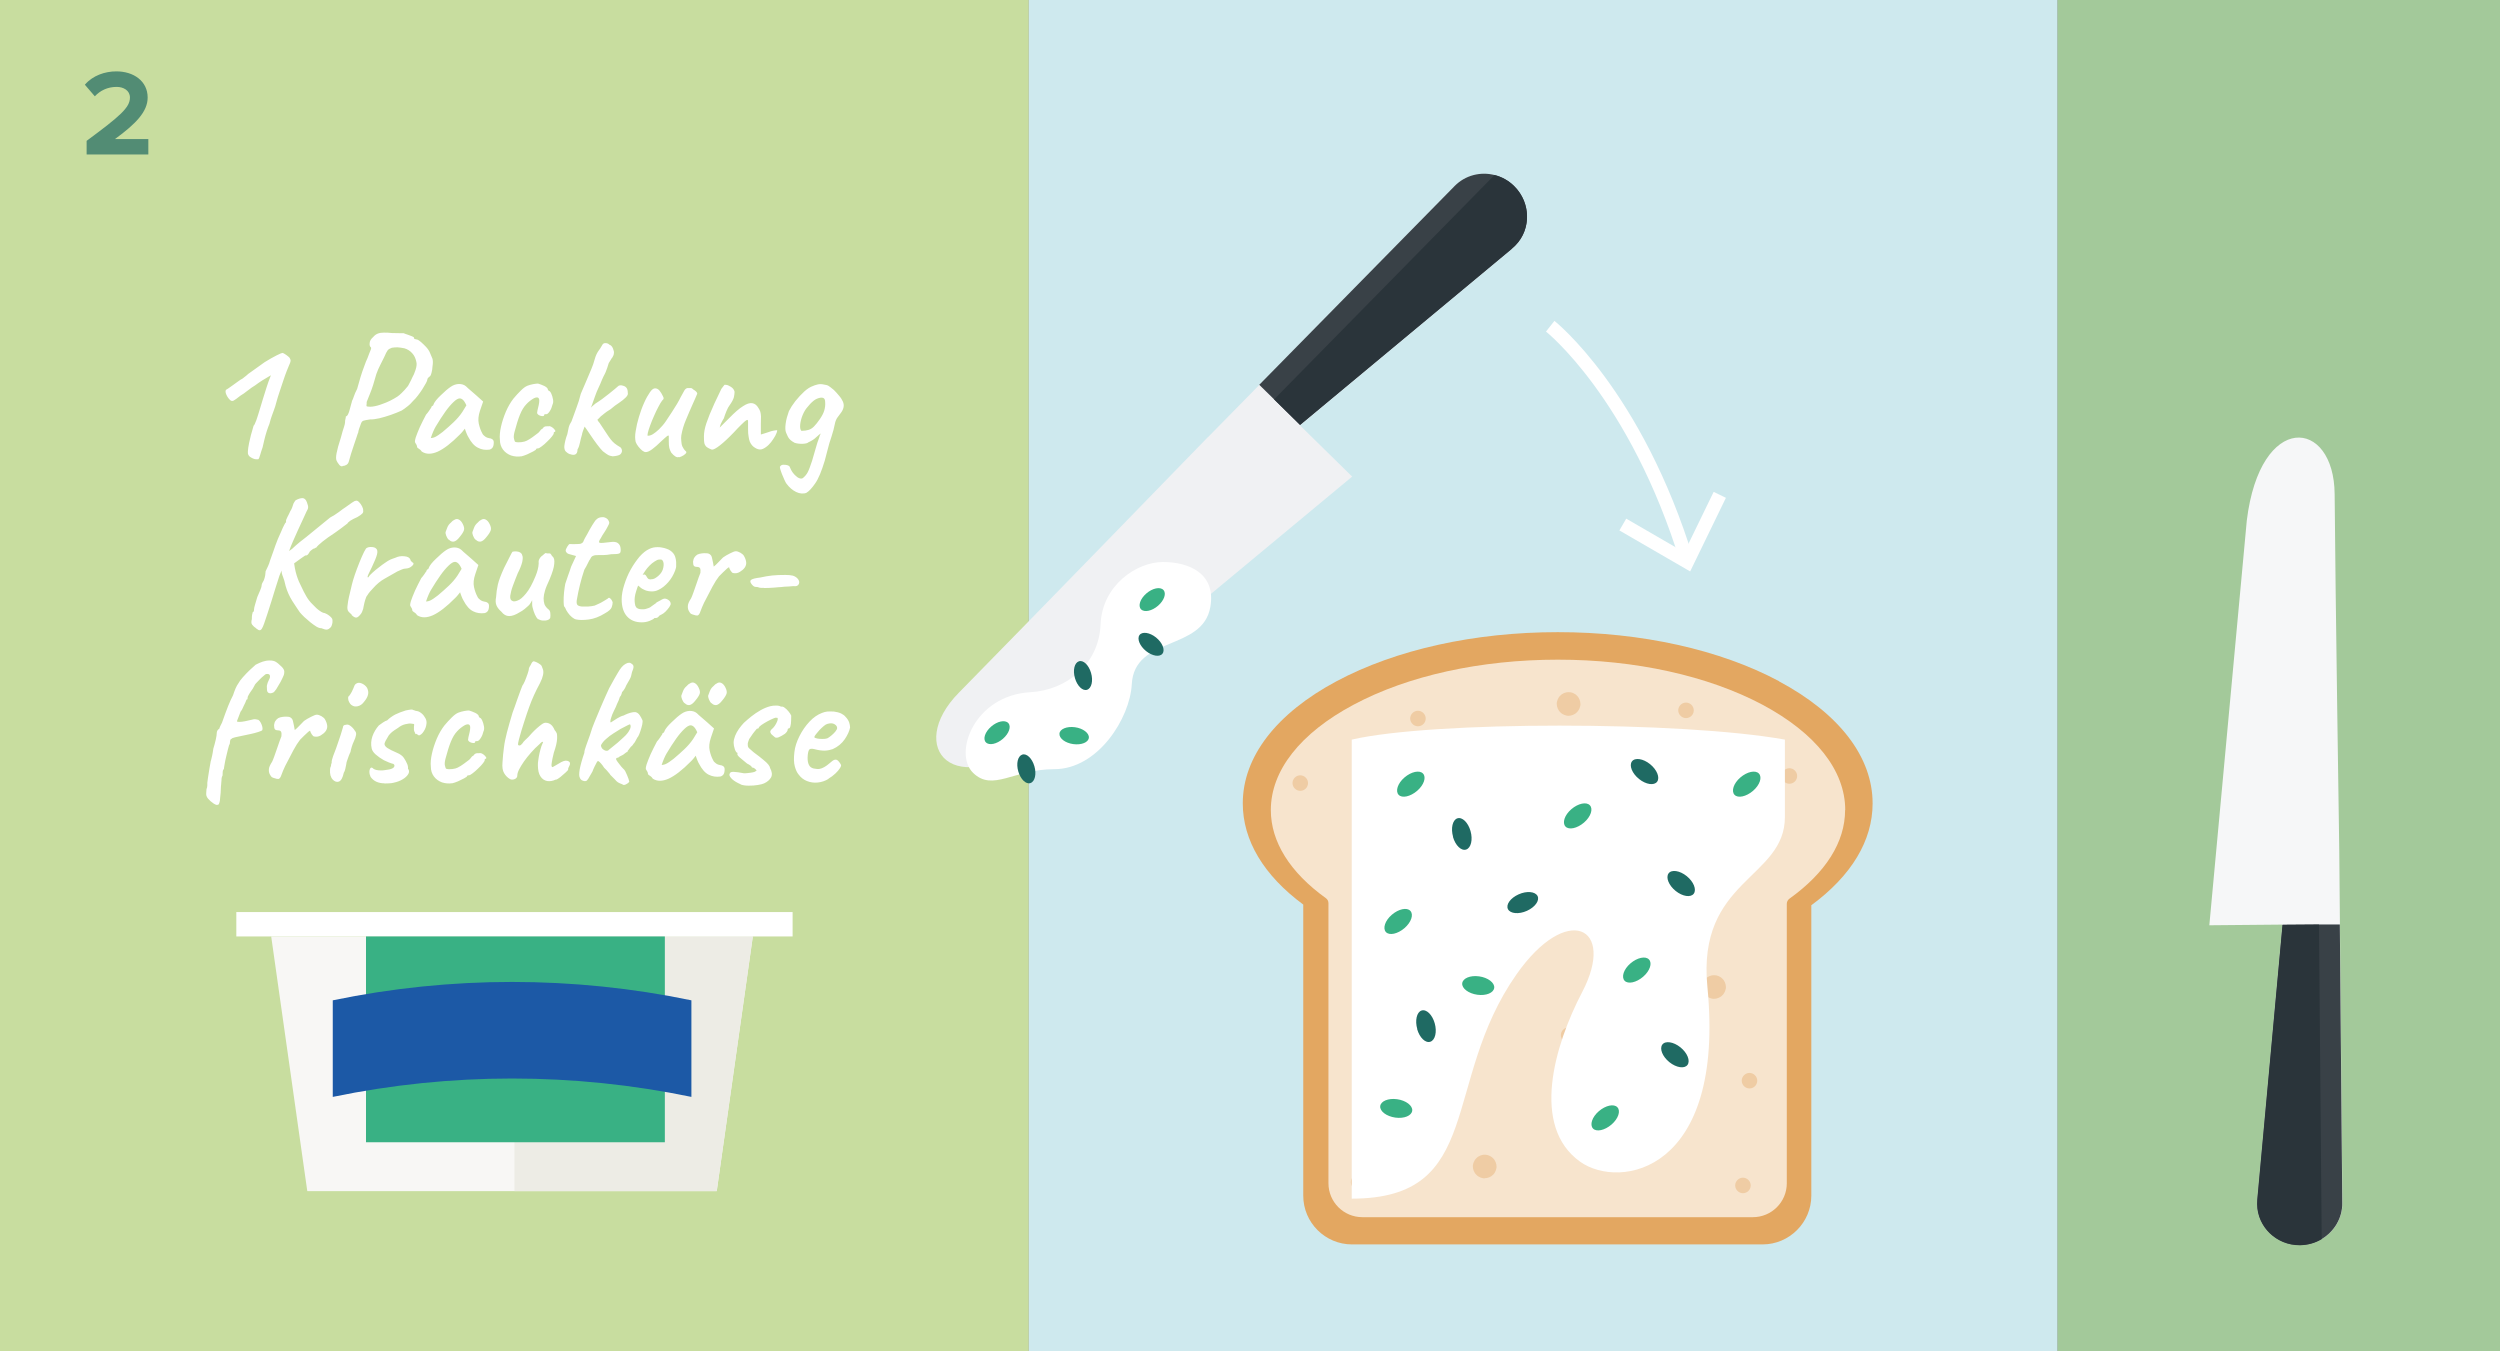 <?xml version="1.0" encoding="UTF-8"?> <svg xmlns="http://www.w3.org/2000/svg" id="Ebene_1" viewBox="0 0 183.54 99.21"><rect x="0" y="0" width="183.54" height="99.21" fill="#808080" stroke="none"/><defs><style> .cls-1 { fill: #39b184; } .cls-2 { fill: #f0f1f3; } .cls-3 { fill: #fff; } .cls-4 { fill: #f7e4cd; } .cls-5 { fill: #cee9ee; } .cls-6 { opacity: .7; } .cls-7 { fill: #394147; } .cls-8 { fill: #a3c99a; } .cls-9 { fill: #efcca4; } .cls-10 { fill: #2a343a; } .cls-11 { fill: #f6f7f8; } .cls-12 { fill: #f8f7f5; } .cls-13 { fill: #edece5; } .cls-14 { fill: none; stroke: #fff; } .cls-15 { fill: #1c59a6; } .cls-16 { fill: #1f6a63; } .cls-17 { fill: #e3a761; } .cls-18 { fill: #c8dd9f; } </style></defs><rect class="cls-18" y="0" width="75.53" height="99.21"></rect><rect class="cls-5" x="75.53" y="0" width="75.53" height="99.21"></rect><rect class="cls-8" x="151.06" y="0" width="32.48" height="99.21"></rect><g class="cls-6"><path class="cls-16" d="M6.36,11.34v-1c2.46-1.82,3.18-2.44,3.18-3.18,0-.52-.48-.78-.97-.78-.68,0-1.21.27-1.61.69l-.73-.85c.58-.68,1.48-.98,2.31-.98,1.28,0,2.3.72,2.3,1.92,0,1.03-.85,1.92-2.4,3.05h2.45v1.13h-4.52Z"></path></g><path class="cls-3" d="M18.98,33.71s-.08.02-.17.01c-.09,0-.17-.03-.26-.07-.09-.04-.17-.09-.23-.14-.04-.04-.07-.08-.09-.13-.03-.05-.04-.14-.03-.26,0-.13.04-.33.09-.61.04-.18.08-.37.13-.56.05-.19.12-.43.2-.7.04-.02.11-.15.2-.4.09-.25.18-.56.29-.92.04-.13.1-.34.19-.63.09-.3.18-.58.27-.86.08-.26.19-.56.32-.89-.23.14-.44.26-.62.37-.18.11-.36.24-.55.38-.15.09-.33.21-.53.37-.2.16-.38.29-.54.38-.24.19-.4.31-.48.35-.08.05-.16.05-.24,0-.12-.1-.22-.23-.3-.4-.08-.17-.09-.29-.04-.38.02,0,.08-.05.18-.11.1-.07.21-.15.34-.24.13-.09.25-.18.36-.26.11-.08.18-.13.23-.16.03,0,.08-.03.15-.09.07-.06.15-.12.23-.18.04-.05.2-.18.47-.36.27-.19.56-.4.88-.63.33-.21.63-.37.88-.5.25-.13.4-.18.43-.18.03,0,.08.03.17.08.09.05.17.12.26.19.09.07.13.14.14.19.05.06.03.21-.08.43-.04.08-.09.23-.18.44-.08.21-.17.45-.26.73-.09.27-.18.54-.27.81-.09.27-.16.49-.21.68-.07.28-.14.5-.2.65-.06.15-.11.3-.16.44-.05.14-.11.33-.17.57-.06.14-.13.33-.2.55-.07.22-.13.44-.18.65-.05.21-.09.38-.12.52-.07.2-.13.38-.18.56-.05.18-.09.28-.14.32ZM25.13,34.24c-.11,0-.2-.06-.27-.18-.05-.05-.1-.14-.15-.24-.05-.11-.05-.29,0-.55s.15-.65.32-1.16c.09-.34.16-.59.22-.75.05-.16.08-.27.08-.34,0-.1.01-.18.03-.25.02-.07.03-.13.03-.2.05,0,.11-.05.16-.15.05-.1.1-.23.14-.41.04-.15.07-.28.1-.37.03-.09.05-.16.05-.2.04-.07.09-.18.14-.34.05-.15.13-.34.24-.55.07-.27.15-.55.24-.84.09-.29.18-.57.28-.82.09-.26.17-.46.24-.6.1-.28.18-.47.23-.59.05-.11.05-.19,0-.22-.06-.04-.09-.15-.07-.3.01-.16.1-.3.26-.44.1-.12.21-.2.34-.25.13-.05.27-.07.45-.07s.36,0,.58.03c.16,0,.34.01.52.01h.34c.08.04.18.07.3.11.12.04.22.08.32.12.09.04.14.07.14.1,0,.05.02.09.06.1s.08.02.13.03c.06,0,.16.05.29.16.13.11.27.24.4.38.14.15.24.3.3.45.07.15.13.3.18.43.04.14.04.33,0,.58,0,.14-.03.27-.06.41-.03.14-.07.23-.1.27-.05.04-.1.08-.15.13-.05.05-.07.1-.07.15,0,.04-.03.12-.1.25-.07.13-.16.28-.26.44s-.22.32-.34.48c-.12.16-.24.29-.34.38-.12.14-.25.28-.41.4-.16.13-.3.23-.43.31-.23.11-.5.21-.8.32-.3.1-.58.19-.85.25-.27.06-.49.09-.66.08-.26.04-.43.07-.51.1-.08.03-.14.11-.18.24-.05.12-.09.24-.13.36-.04.13-.06.21-.06.26-.02.04-.06.14-.11.31-.06.17-.13.37-.2.59-.08.23-.15.45-.22.67s-.12.41-.16.56c-.04.13-.1.21-.2.26-.09.05-.18.07-.26.07ZM26.97,29.84s.16.04.38.01c.22-.03.46-.09.74-.2.18-.06.36-.14.55-.23.18-.09.36-.19.53-.3.09-.06.2-.15.32-.27.13-.12.28-.29.46-.51.03-.04.07-.13.14-.26.07-.13.13-.25.18-.37.08-.13.16-.31.24-.56.08-.25.1-.45.05-.61-.05-.23-.14-.44-.3-.61-.15-.17-.34-.29-.57-.36-.2-.04-.36-.06-.49-.07-.13,0-.27,0-.43.03-.14.05-.25.11-.31.19-.06.08-.15.25-.26.51-.06.13-.15.31-.27.54-.12.23-.22.46-.3.69-.16.59-.31,1.06-.45,1.4-.13.34-.22.56-.26.65,0,.1,0,.17-.01.21-.02.04,0,.08.03.13ZM30.97,33.16c-.04-.07-.1-.14-.2-.2-.1-.06-.15-.11-.15-.15s-.01-.09-.04-.15c-.03-.06-.06-.11-.09-.15-.05-.05-.03-.18.03-.39.07-.21.17-.46.3-.76.14-.3.29-.6.46-.92.07-.07.14-.17.22-.28.07-.12.13-.19.16-.23,0-.04.01-.07.04-.1.03-.03.06-.05.09-.05l.08-.18s.06-.11.15-.22c.09-.11.2-.23.34-.36.14-.13.27-.25.4-.37.14-.12.25-.2.34-.26.19-.13.38-.19.59-.2.2,0,.38.05.52.17.03.03.08.08.17.16.09.08.18.16.29.25.11.09.21.18.3.26l.5.45-.23.67c-.12.36-.15.68-.09.95.06.27.14.5.25.7.04.1.12.18.22.25.1.07.21.11.34.13.07,0,.14.04.2.08.06.05.09.12.09.22,0,.17-.03.3-.09.38-.06.08-.14.13-.23.15-.3.04-.58,0-.84-.14-.27-.13-.51-.4-.72-.81-.04-.05-.08-.16-.14-.3-.06-.15-.09-.25-.1-.29-.04.05-.09.11-.16.2-.07.09-.14.16-.19.21-.64.65-1.19,1.07-1.65,1.28-.46.2-.84.2-1.15,0ZM31.63,32.16s.14,0,.3-.07c.15-.07.34-.2.57-.38.31-.26.58-.5.81-.72.23-.22.45-.47.63-.74l.3-.49c-.09-.21-.18-.34-.26-.41-.08-.07-.16-.1-.23-.1-.12,0-.27.09-.45.26-.18.17-.39.41-.61.72-.22.31-.46.68-.71,1.1-.11.19-.23.46-.35.82h0ZM38.28,33.5c-.26.04-.51.02-.76-.06-.24-.09-.44-.23-.59-.43-.15-.2-.23-.44-.23-.73-.03-.27,0-.59.08-.95s.2-.73.36-1.11c.16-.37.35-.69.55-.95.18-.22.36-.41.54-.59.18-.18.34-.3.49-.36.13-.05.27-.09.43-.12.16-.03.28-.04.35-.04.14.04.3.1.47.18.17.09.26.18.26.29l.07.07c.05,0,.11.06.17.19.06.13.1.27.13.43s.01.29-.04.39c-.04.17-.1.33-.2.48-.1.15-.18.22-.26.22-.04,0-.07,0-.1,0-.03,0-.05.03-.05.07s-.04.07-.12.07-.16-.02-.24-.06c-.08-.04-.14-.1-.16-.17,0-.04.01-.11.03-.2.02-.09.05-.21.09-.38.05-.25.06-.42,0-.5-.05-.08-.16-.09-.34-.01-.23.13-.42.28-.59.47-.17.18-.32.43-.45.75-.13.32-.26.74-.4,1.27-.05.21-.07.38-.03.51.03.13.06.2.09.21.13.04.27.04.45.02.17-.02.31-.06.4-.11.14-.07.28-.16.42-.26.14-.1.27-.2.4-.3.04-.03.09-.08.14-.15.04-.07.1-.13.18-.16.07-.11.16-.17.25-.18.09,0,.2-.01.3-.01.07.02.14.06.22.12.07.06.13.12.16.18.04.05.03.09-.03.12-.04,0-.06.02-.07.07.02.05-.02.13-.11.24-.09.12-.21.25-.36.39-.14.14-.28.27-.41.36-.13.1-.22.15-.28.15-.09,0-.14.03-.14.08,0,.02-.07.06-.2.14-.13.07-.28.14-.45.22-.17.07-.31.12-.44.15ZM41.85,33.35c-.13-.05-.23-.12-.31-.2-.08-.08-.12-.22-.11-.4.02-.14.04-.28.08-.43.04-.15.08-.29.14-.44.03-.16.06-.32.1-.49.04-.16.11-.31.21-.46.12-.33.24-.66.36-.99.13-.33.23-.67.32-1.03.14-.32.26-.61.37-.86.11-.25.25-.58.41-.97.09-.21.17-.44.24-.7.07-.26.17-.48.32-.68.06-.08.11-.15.14-.21.03-.06.07-.11.1-.17.05-.1.14-.14.26-.13s.2.05.25.11c.12.04.21.13.27.28.06.15.09.27.07.34,0,.1-.04.21-.11.32-.04.04-.07.09-.11.16-.04.07-.09.16-.16.26-.04.12-.07.23-.11.35-.04.12-.08.23-.12.32-.05.1-.09.2-.15.3-.05.1-.09.18-.11.24-.08.21-.17.41-.26.6-.09.19-.18.4-.25.61-.07.21-.15.43-.23.65-.08.23-.18.45-.31.65-.06.09-.1.21-.11.36-.01.15-.04.3-.07.45-.06.16-.12.31-.17.45-.05.14-.07.22-.07.26-.06.2-.11.39-.15.59-.04.19-.09.36-.18.51,0,.19-.06.31-.16.36-.1.05-.23.04-.39-.02ZM44.98,33.5c-.14-.02-.25-.05-.32-.09-.07-.04-.21-.13-.4-.28-.11-.11-.25-.27-.42-.5-.17-.22-.34-.47-.51-.72-.17-.26-.32-.47-.45-.65l.68-.88c.12.14.21.28.28.41.07.13.13.21.18.26.21.31.37.55.49.74.12.19.23.34.32.46.09.12.19.22.3.31.11.09.25.18.42.28.03.02.05.06.08.11.03.06.04.12.03.2-.03.11-.08.19-.17.24-.09.05-.25.09-.49.11ZM42.93,31.04c-.05-.15-.06-.32,0-.5.05-.18.13-.3.25-.36.04-.06.07-.11.11-.13.04-.02.07-.05.07-.09.02-.04.07-.09.14-.15.08-.06.15-.12.21-.18.14-.09.31-.2.49-.33.18-.13.35-.26.52-.4.17-.14.31-.25.43-.35.12-.1.19-.16.22-.19.03-.04.08-.06.15-.07.07-.01.15,0,.23.03.11.03.19.08.25.16.06.08.09.2.09.36.03.1-.02.21-.15.34-.13.13-.29.26-.5.4-.07.05-.17.11-.29.2-.12.09-.23.18-.32.26-.06.04-.16.1-.28.18-.12.09-.23.17-.32.25-.07.05-.16.12-.26.24-.1.11-.21.2-.33.25-.29.27-.47.41-.53.41s-.12-.11-.17-.34ZM49.83,33.55c-.06.04-.15.02-.25-.04-.1-.06-.2-.16-.3-.28-.06-.11-.11-.22-.14-.34-.03-.12-.04-.29-.04-.51,0-.18,0-.3,0-.36,0-.06-.05-.06-.13,0-.08.06-.23.2-.45.4-.23.23-.44.41-.64.56-.2.15-.37.22-.49.21-.06,0-.14-.04-.24-.11-.09-.08-.19-.17-.28-.29-.09-.12-.16-.23-.2-.34-.05-.21-.06-.48,0-.81.05-.33.13-.68.24-1.04.11-.36.23-.7.38-1.03.14-.32.29-.58.43-.78.14-.2.27-.29.38-.28.13,0,.24.07.33.18.09.11.17.25.24.4.04.06.05.12.05.16,0,.05-.04.1-.11.16-.08.11-.18.27-.28.47-.11.21-.22.43-.32.67-.11.24-.2.47-.28.69-.08.22-.14.4-.17.54-.03.14-.03.21,0,.21.13,0,.25-.04.38-.12.13-.08.28-.2.44-.35.19-.19.36-.38.5-.59.14-.2.29-.43.45-.68.12-.18.24-.38.37-.59.13-.22.21-.37.25-.46.13-.23.22-.4.28-.51.06-.11.14-.18.23-.2h.27c.05,0,.12.05.19.12.07.04.14.08.19.14.05.05.08.1.08.15-.04.09-.09.22-.17.4-.08.18-.13.3-.17.38-.17.39-.34.77-.49,1.14-.16.37-.27.75-.34,1.14-.02.13-.02.27,0,.44.01.17.04.29.07.36.03.05.06.11.1.18.04.07.09.12.14.17.08.05.08.12,0,.2-.08.08-.17.14-.28.19s-.18.07-.2.07ZM52.27,33.01s-.11-.03-.22-.09c-.11-.06-.19-.11-.22-.15-.06-.07-.1-.15-.12-.23-.02-.08-.03-.25-.03-.5,0-.29.06-.61.18-.97.12-.36.31-.84.59-1.45l.51-1.07c.04-.06.09-.12.12-.16.04-.04.07-.09.11-.14h.08s.05,0,.07.01c.07,0,.18.06.32.14.14.09.23.2.27.36,0,.12-.02.25-.05.4-.04.15-.14.35-.32.6-.07.09-.15.23-.23.43-.08.19-.14.37-.19.53,0,0-.03.05-.07.11-.04.07-.07.14-.11.21-.04.07-.06.13-.07.16l-.05.19.69-.69c.4-.41.74-.71,1.02-.88.27-.18.5-.25.68-.22.18.03.33.14.45.35.06.09.11.18.14.28s.04.21.05.34c0,.14,0,.31-.01.53v.8c.15-.04.27-.08.36-.11.09-.03.18-.06.27-.09.07-.03.15-.05.24-.07.09-.02.2-.04.33-.05,0,.12-.06.25-.14.41-.09.16-.19.31-.31.47-.12.15-.25.28-.4.38-.14.1-.28.16-.4.16-.12,0-.25-.04-.4-.14-.15-.09-.27-.23-.36-.43-.04-.11-.07-.23-.09-.38-.03-.14-.04-.32-.04-.54v-.57c0-.08-.02-.12-.05-.11-.03,0-.06.02-.09.03-.06.04-.18.14-.36.32-.18.18-.36.36-.54.56-.41.43-.76.75-1.03.96-.27.21-.46.31-.56.31ZM59.24,36.17c-.25.1-.52.08-.79-.05-.27-.13-.51-.34-.71-.61-.04-.05-.09-.15-.15-.28-.06-.13-.12-.27-.18-.42-.06-.15-.1-.28-.13-.38-.03-.11-.03-.17,0-.19.04-.07.11-.11.21-.12.1,0,.21,0,.31.03.1.03.16.07.18.13.03.06.06.14.1.22.04.08.09.15.14.22.05.06.09.11.13.15.13.13.24.21.34.24.1.04.19.03.25-.01.15-.12.27-.26.36-.43.09-.17.19-.45.32-.84.1-.33.19-.64.27-.93.08-.29.16-.54.24-.74.03-.11.06-.2.1-.28.04-.08.08-.13.11-.17h.08c-.2.13-.37.26-.51.4-.14.14-.33.26-.56.36-.05.06-.19.1-.4.11-.21.01-.42-.01-.61-.07-.13-.07-.23-.14-.3-.2-.07-.06-.13-.14-.18-.22-.05-.09-.09-.2-.15-.33-.06-.14-.07-.36-.03-.66.04-.31.13-.61.24-.92.11-.22.27-.47.47-.73.21-.26.43-.5.66-.71.23-.21.45-.34.63-.4.07-.04.18-.07.33-.11.15-.04.3-.04.47,0,.15.02.27.05.35.1.08.05.21.15.39.3.12.12.25.26.38.42.14.16.23.31.28.43.06.14.08.27.05.42-.03.14-.09.27-.18.39-.08.12-.17.23-.26.35-.09.12-.16.28-.2.49-.05.27-.13.57-.24.91-.12.34-.21.65-.28.94l-.22.84c-.23.76-.46,1.33-.71,1.68-.25.36-.46.58-.64.68ZM58.88,31.63c.18,0,.34-.03.48-.07.14-.04.27-.12.4-.25.13-.13.27-.31.43-.54.15-.22.26-.42.32-.62.06-.2.09-.41.07-.63,0-.14-.04-.24-.1-.28-.06-.04-.15-.06-.26-.04-.17.03-.34.1-.5.23-.16.13-.33.31-.51.54-.14.18-.25.4-.34.65-.09.27-.13.5-.13.69,0,.19.05.3.14.34Z"></path><path class="cls-3" d="M18.79,46.11c-.12-.07-.21-.16-.28-.25-.07-.09-.07-.23-.02-.41,0-.12,0-.22.02-.32.02-.1.04-.17.05-.2.04,0,.07-.03.08-.08,0-.05.01-.09.01-.12,0-.07.03-.19.08-.36.05-.17.11-.35.16-.54.07-.16.14-.33.21-.49.07-.17.1-.27.1-.3,0-.07.02-.15.05-.22.04-.08.08-.15.12-.22.04-.11.08-.23.1-.36.02-.13.03-.23.03-.3.05-.12.11-.24.18-.38.06-.13.11-.27.15-.42.05-.15.13-.38.24-.67.1-.3.21-.6.33-.9.08-.17.16-.35.24-.54s.15-.35.22-.48c.06-.13.11-.2.14-.2v-.15s.04-.13.11-.26c.07-.13.14-.27.2-.41.09-.13.17-.32.24-.57.06-.11.11-.18.15-.23.2-.11.37-.16.51-.16.14,0,.25.11.32.3.07.18.1.31.09.39,0,.08-.05.18-.11.28-.07.16-.17.37-.28.61-.12.25-.24.51-.37.8-.13.28-.25.55-.36.81s-.2.47-.26.65c-.07.18-.1.29-.1.34l-.57,1.38c-.03.05-.07.18-.13.37-.06.19-.14.43-.23.72-.09.28-.18.59-.28.91-.1.32-.2.64-.3.94-.1.3-.18.53-.24.71-.06.18-.12.3-.17.38-.05.08-.11.11-.17.11-.04,0-.08-.02-.12-.05-.05-.03-.09-.07-.15-.1ZM20.46,41.02l.99-.73s.11-.11.26-.24c.14-.13.4-.34.78-.63l1.74-1.42c.22-.12.44-.25.65-.41.21-.16.37-.28.5-.36.15-.11.3-.21.45-.32.15-.1.24-.15.28-.14.07-.04.15,0,.24.08.09.09.17.2.23.32.06.12.09.22.08.29.02.09,0,.17-.05.23-.05.06-.17.15-.37.27-.21.09-.38.18-.51.26-.13.09-.2.16-.22.21-.36.28-.67.51-.93.69-.36.23-.66.45-.9.64-.24.19-.39.34-.47.45-.04,0-.07.01-.1.04-.03.03-.07.04-.1.03-.14.1-.23.17-.27.22-.02.05-.06.11-.11.18-.06.08-.13.11-.22.1-.05.04-.16.11-.32.22-.16.11-.33.24-.51.37-.18.14-.33.26-.45.36-.13.11-.19.17-.2.19l-.46-.92ZM23.57,46.12c-.08,0-.19-.03-.33-.11-.14-.09-.29-.19-.45-.32-.16-.13-.31-.26-.45-.39-.14-.14-.25-.25-.33-.35-.14-.21-.33-.48-.55-.83-.22-.35-.38-.71-.49-1.1-.06-.29-.13-.52-.2-.69-.07-.17-.1-.32-.1-.45v-.88s.89.03.89.03c.04.49.12.89.22,1.21.1.32.22.6.35.84.11.24.23.48.36.7.13.23.28.41.44.57.21.23.39.39.55.5.16.11.28.16.36.16.13.05.23.11.32.18.09.07.15.13.19.18.04.05.06.11.06.16,0,.03,0,.08,0,.16-.01.08-.03.16-.06.24s-.06.13-.11.16c-.05.06-.13.11-.22.13-.09.02-.24-.02-.46-.11ZM25.81,45.11c-.08-.06-.16-.14-.23-.22-.07-.09-.09-.22-.07-.4.03-.25.06-.47.11-.67.04-.19.1-.42.16-.67.02-.11.07-.29.14-.55.08-.26.17-.54.29-.85.12-.31.23-.6.35-.87.12-.27.22-.48.31-.61.09-.08.22-.12.38-.11.17,0,.29.04.36.11.1.08.12.22.07.43-.05.2-.18.52-.38.94-.07.15-.14.29-.2.41-.06.12-.1.21-.11.27-.01.06,0,.08.06.06.05-.1.15-.21.3-.34.14-.13.3-.26.46-.38.16-.13.31-.24.46-.34.14-.1.24-.16.3-.19.07-.04.16-.08.25-.11.09-.03.16-.06.2-.07.21-.1.43-.14.67-.11.24.02.38.1.44.24,0,.07.06.14.16.22.04,0,.06.03.07.08,0,.06-.06.14-.17.22-.11.09-.24.13-.38.14-.12,0-.22.03-.31.07-.09.04-.2.08-.32.14-.34.2-.66.38-.95.54-.29.16-.58.4-.86.72-.06.07-.13.15-.2.22-.07.08-.14.17-.21.29-.05.05-.09.14-.14.3-.05.15-.08.3-.11.44-.03.14-.05.22-.05.25-.05.17-.11.3-.18.38-.11.14-.21.23-.3.25-.09.02-.21-.04-.36-.18ZM30.62,45.16c-.04-.07-.1-.14-.2-.2-.1-.06-.15-.11-.15-.15s-.01-.09-.04-.15c-.03-.06-.06-.11-.09-.15-.05-.05-.03-.18.03-.39.07-.21.17-.46.3-.76.14-.3.29-.6.46-.92.07-.07.14-.17.22-.28.07-.12.13-.19.16-.23,0-.04.01-.07.04-.1.03-.03.06-.05.09-.05l.08-.18s.06-.11.15-.22c.09-.11.2-.23.34-.36.14-.13.27-.25.4-.37.14-.12.25-.2.34-.26.19-.13.38-.19.59-.2.2,0,.38.05.52.17.03.03.08.08.17.16.09.08.18.16.29.25.11.09.21.18.3.26l.5.45-.23.68c-.12.36-.15.67-.09.94.06.27.14.5.25.7.04.1.12.18.22.25.1.07.21.11.34.13.07,0,.14.04.2.08.06.05.09.12.09.22,0,.17-.03.3-.09.38-.06.08-.14.13-.23.15-.3.04-.58,0-.84-.13-.27-.13-.51-.4-.72-.81-.04-.05-.08-.16-.14-.3-.06-.15-.09-.25-.1-.29-.04.05-.09.11-.16.2-.07.09-.14.16-.19.21-.64.65-1.19,1.07-1.65,1.28-.46.2-.84.2-1.15,0ZM31.28,44.16s.14,0,.3-.07c.15-.07.34-.2.57-.38.31-.26.58-.5.81-.72.23-.22.45-.47.63-.74l.3-.49c-.09-.21-.18-.34-.26-.41-.08-.07-.16-.1-.23-.1-.12,0-.27.09-.45.26-.18.17-.39.41-.61.72-.22.31-.46.68-.71,1.1-.11.19-.23.46-.35.82h0ZM32.95,39.63c-.08-.07-.14-.17-.19-.3-.05-.13-.06-.22-.05-.26.02-.05.06-.16.12-.32.06-.16.15-.28.26-.37.04-.03.07-.06.11-.11.04-.04.08-.07.12-.08.12-.09.24-.11.36-.05.12.06.22.17.3.34.09.18.12.33.08.45-.04.12-.14.29-.31.49-.16.21-.31.32-.43.34-.13.02-.25-.02-.36-.14ZM34.92,39.63c-.08-.07-.14-.17-.19-.3-.05-.13-.06-.22-.05-.26.02-.05.06-.16.12-.32.06-.16.15-.28.26-.37.04-.03.07-.06.11-.11.04-.04.08-.07.12-.08.12-.09.24-.11.36-.05.12.06.22.17.3.34.09.18.12.33.08.45-.04.12-.14.29-.31.49-.16.21-.31.32-.43.34-.13.02-.25-.02-.36-.14ZM39.51,45.48c-.09-.09-.17-.21-.24-.37-.07-.16-.13-.34-.18-.55-.02-.07-.02-.16-.02-.26,0-.1,0-.18,0-.24-.03.06-.07.14-.13.23-.06.09-.11.16-.17.2-.04.04-.12.11-.24.21-.13.1-.25.19-.38.25-.3.19-.55.28-.77.28-.22,0-.41-.11-.58-.33-.14-.12-.26-.26-.34-.43-.08-.17-.09-.38-.04-.63.02-.31.06-.62.13-.92.07-.3.22-.7.45-1.21.19-.37.33-.65.43-.85.1-.2.16-.31.19-.35.14-.04.28-.04.45,0,.16.05.25.14.27.26.05.09.05.25,0,.49-.06.24-.17.52-.33.83-.13.31-.24.61-.35.9-.11.29-.17.54-.2.75-.02.21.03.33.16.38.08.05.21.04.38-.03.18-.06.38-.23.61-.51.23-.27.47-.7.71-1.29.07-.18.13-.34.16-.48.04-.14.06-.29.07-.47-.02-.11,0-.22.06-.32.06-.11.14-.19.25-.26.04-.04.09-.09.15-.13.06-.04.1-.04.12,0h.22s.07,0,.11.08c.04.07.08.13.12.16.1.08.14.26.11.53-.02.27-.14.65-.34,1.13-.17.37-.29.65-.34.84-.06.19-.09.37-.1.55,0,.16.02.3.06.43.04.12.13.24.26.36.1.06.16.16.17.28.01.13.02.24,0,.35-.02.08-.08.14-.19.18s-.23.05-.36.04c-.13-.01-.24-.05-.33-.11ZM42.31,45.48c-.1-.02-.2-.07-.32-.17-.11-.09-.21-.2-.3-.33-.09-.13-.15-.23-.18-.32,0-.02-.02-.05-.07-.11-.04-.03-.06-.15-.06-.36,0-.21,0-.45.03-.71.03-.26.06-.47.09-.62.04-.14.11-.34.2-.59.09-.25.17-.47.23-.67l.36-.78-.54-.15c-.06-.02-.11-.05-.16-.11-.04-.05-.06-.1-.06-.13,0-.07.04-.17.12-.3.08-.13.14-.19.18-.19.04,0,.13.01.25.01s.24,0,.36-.01c.12,0,.19-.02.22-.03.04-.02.07-.04.11-.07.04-.03.06-.08.08-.14.04-.1.09-.18.12-.24.04-.06.09-.15.15-.26.06-.12.11-.22.16-.3s.11-.19.2-.34c.04-.06.09-.14.15-.23.05-.09.12-.17.2-.23.08-.07.2-.12.35-.13.15-.02.3.03.43.15.07.09.11.17.12.24,0,.07-.03.16-.11.29-.07.15-.16.29-.25.43-.09.13-.18.27-.26.43-.14.2-.17.31-.08.34.09.03.34,0,.76-.05.26-.04.45-.02.57.07.12.09.18.21.2.36.03.22,0,.35-.07.39-.07.05-.28.07-.62.07-.22.04-.4.06-.55.06-.15,0-.27,0-.34,0-.12,0-.19.01-.23.01s-.09,0-.16.03c-.07.02-.12.05-.16.09-.03.04-.07.1-.1.17-.04.04-.09.13-.16.28-.07.15-.16.32-.27.5-.13.38-.23.74-.32,1.1-.09.36-.16.7-.22,1.05-.04.19-.03.32.01.4.04.08.16.13.35.15.1,0,.25,0,.45,0,.2-.01.36-.04.49-.07.1-.04.2-.09.31-.14.11-.05.21-.1.3-.16.08-.04.2-.12.36-.22.04-.07.11-.07.18,0,.08.07.13.16.17.27,0,.11-.02.23-.07.37-.05.14-.21.29-.5.45-.4.25-.8.4-1.18.45-.38.05-.69.05-.92,0ZM47.11,45.69c-.46,0-.82-.15-1.08-.44-.26-.29-.39-.71-.39-1.26,0-.32.07-.68.19-1.06.12-.38.27-.75.47-1.11.2-.36.42-.67.65-.95.24-.27.48-.46.72-.57.09-.04.19-.08.29-.1.1-.02.2-.03.3-.03.11,0,.22,0,.34.03.12.02.24.05.34.09.19.06.35.17.48.32.13.15.2.37.22.65,0,.12,0,.22,0,.32,0,.09-.04.2-.08.32-.12.31-.28.59-.5.84s-.46.45-.73.57c-.07.04-.15.06-.22.08-.08.02-.16.03-.24.03-.19,0-.36-.03-.51-.09-.15-.06-.29-.14-.4-.25l-.11-.09-.05.12c-.07.2-.12.37-.16.52-.03.15-.05.27-.05.36,0,.11,0,.22.02.32.01.11.04.2.09.27.04.05.09.08.16.11.07.03.15.04.24.04.06,0,.12,0,.18,0,.05,0,.1-.02.15-.03.16-.04.29-.09.39-.18.1-.08.2-.15.31-.22l.05-.03v-.03c.13-.07.23-.12.3-.16.06-.03.1-.06.12-.07.04-.02.08-.04.12-.05.11-.03.22,0,.34.08.12.08.18.18.18.3,0,.05-.04.12-.11.24-.08.11-.17.22-.27.32-.1.1-.2.17-.3.22-.02,0-.05.02-.08.04-.04.02-.07.04-.09.05h.01c-.08.11-.16.16-.24.16h-.11c-.04.06-.15.13-.35.21-.2.08-.39.11-.58.11ZM47.79,42.53c.11,0,.2-.02.29-.07.09-.05.16-.11.24-.17.21-.18.34-.39.38-.63.05-.24.02-.42-.07-.53-.03-.03-.06-.04-.09-.05-.03,0-.08,0-.14,0-.1,0-.21.05-.34.14-.13.08-.25.18-.38.31-.13.13-.23.26-.32.39l-.18.28s.07-.02.1-.02c.03,0,.05,0,.06,0,.05.03.09.07.12.13.03.06.06.11.11.16.04.05.12.07.22.07ZM51.24,45.19s-.08,0-.16-.01c-.08-.02-.16-.04-.24-.07-.08-.03-.12-.05-.14-.07-.04-.04-.08-.1-.13-.19-.05-.09-.08-.21-.07-.36,0-.15.09-.34.24-.57.04-.09.1-.22.16-.4.06-.18.13-.37.2-.57.07-.2.13-.38.19-.55.06-.16.1-.27.13-.34.02-.15.01-.26-.02-.33-.03-.07-.11-.11-.24-.11-.09,0-.16-.02-.21-.07-.05-.05-.07-.16-.07-.32.02-.13.05-.23.1-.3.05-.08.12-.15.21-.21.09-.04.2-.08.32-.09.12-.02.24-.02.36-.01.12,0,.21.04.26.09.06.04.11.11.14.24.03.12.06.25.08.37.02.13.04.22.05.28.09-.07.2-.17.32-.3.13-.13.25-.25.36-.37.14-.1.31-.2.51-.3.2-.1.34-.16.43-.16.1,0,.21.04.34.11.13.08.21.15.25.22.09.15.15.31.17.46.02.15-.02.29-.11.42-.09.12-.21.22-.36.31-.15.09-.31.12-.49.08-.05,0-.11-.07-.18-.17-.06-.1-.1-.18-.11-.24,0-.03-.05,0-.14.07-.09.08-.19.17-.3.28-.11.11-.21.21-.3.3-.15.19-.32.45-.49.77-.17.32-.37.72-.61,1.17-.11.23-.19.43-.26.62-.06.19-.14.3-.22.32ZM56.09,43.16c-.05,0-.12,0-.2,0-.08,0-.17-.02-.27-.06-.14,0-.24-.02-.3-.07-.07-.05-.12-.11-.16-.17-.1-.14-.1-.24,0-.3.1-.07.32-.12.65-.16.31-.07.6-.12.88-.15.28-.03.61-.04.97-.04.23,0,.41.02.54.05.13.04.24.1.34.2.13.14.17.27.11.41-.06.14-.19.19-.4.16-.06,0-.19.02-.38.03-.19,0-.37.02-.53.04-.1,0-.27.02-.51.04-.24.02-.49.03-.75.03Z"></path><path class="cls-3" d="M15.98,59.08c-.05.04-.16,0-.3-.09-.15-.1-.29-.22-.41-.36-.06-.07-.1-.15-.12-.23-.02-.08-.01-.23.01-.46.04-.1.06-.19.06-.28,0-.09,0-.15,0-.19,0-.05.02-.18.05-.38.03-.2.07-.41.1-.63.04-.22.07-.39.09-.51,0,0,0-.04.02-.09.01-.05.02-.09.03-.11.02-.08.04-.18.07-.3.03-.12.05-.28.08-.48.07-.22.13-.45.18-.67.05-.22.07-.37.07-.45,0-.16.06-.28.19-.35,0-.04.04-.11.08-.21.04-.09.09-.17.12-.24.18-.51.33-.92.45-1.22.12-.3.24-.56.36-.79.05-.16.11-.32.18-.49.07-.16.14-.29.21-.38.06-.12.17-.27.33-.45.16-.18.33-.36.51-.53.18-.17.32-.3.43-.39.2-.1.37-.18.53-.23.15-.05.32-.08.51-.08.17,0,.31.03.42.09.11.06.27.19.47.39.11.12.16.22.17.31,0,.09,0,.18-.03.27-.05.14-.14.3-.24.51-.11.2-.22.38-.32.54-.11.16-.19.24-.24.25-.11.05-.21.06-.3.03-.09-.04-.14-.12-.14-.26,0-.06,0-.15-.01-.26.02-.09.04-.18.07-.26.03-.08.07-.15.1-.22.06-.11.08-.21.05-.3-.03-.09-.13-.12-.29-.09-.03.02-.09.06-.18.14-.09.07-.18.16-.28.26-.1.1-.19.19-.26.27-.08.08-.11.14-.11.16-.09.18-.18.33-.28.45-.06.09-.12.18-.16.26-.05.08-.07.14-.07.18s0,.07-.01.1c0,.03-.03.05-.07.05-.06.17-.13.32-.2.45-.04.09-.08.18-.12.26-.05.09-.09.15-.12.18h0c-.08.22-.14.38-.19.5-.05.12-.07.18-.07.2,0,.04.06.05.18.05s.25-.02.41-.05c.16-.03.31-.07.45-.1.13-.04.22-.05.27-.05s.14.02.26.05c.07.05.13.12.18.22.05.1.09.2.11.3.02.1.02.17,0,.22,0,.04-.11.09-.3.15-.19.06-.38.11-.57.15-.16.04-.35.08-.57.12-.22.05-.4.09-.56.12-.16.04-.24.07-.25.11-.04,0-.07.02-.09.07-.02.05-.03.08-.03.11,0,.13-.02.22-.07.28-.02.05-.05.16-.09.33-.04.17-.08.35-.13.54-.05.19-.08.37-.11.54-.03.17-.05.28-.05.33-.05.06-.09.14-.09.24,0,.09-.01.18-.01.25-.04.07-.06.14-.07.2,0,.06-.01.11-.01.14v.05s0,.05-.01.08c0,.09-.02.21-.03.36-.01.15-.02.29-.02.44l-.04.39c0,.12-.02.22-.04.3-.02.09-.05.15-.11.2ZM20.48,57.19s-.08,0-.16-.01c-.08-.02-.16-.04-.24-.07-.08-.03-.12-.05-.14-.07-.04-.04-.08-.1-.13-.19-.05-.09-.08-.21-.07-.36,0-.15.09-.34.24-.57.04-.09.1-.22.16-.4.06-.18.13-.37.2-.57.07-.2.13-.38.19-.55.06-.16.1-.27.13-.34.02-.15.01-.26-.02-.33-.03-.07-.11-.11-.24-.11-.09,0-.16-.02-.21-.07-.05-.05-.07-.16-.07-.32.02-.13.05-.23.1-.3.05-.08.12-.15.21-.21.09-.04.2-.08.32-.09.12-.02.24-.02.36-.01.12,0,.21.04.26.09.06.04.11.11.14.24.03.12.06.25.08.37.02.13.04.22.05.28.09-.07.2-.17.32-.3.13-.13.25-.25.36-.37.14-.1.31-.2.51-.3.2-.1.34-.16.43-.16.1,0,.21.04.34.11.13.08.21.15.25.22.09.15.15.31.17.46.02.15-.02.29-.11.42-.09.12-.21.22-.36.31-.15.09-.31.12-.49.08-.05,0-.11-.07-.18-.17-.06-.1-.1-.18-.11-.24,0-.03-.05,0-.14.07-.09.08-.19.17-.3.28-.11.11-.21.21-.3.3-.15.19-.32.45-.49.77-.17.32-.37.72-.61,1.17-.11.23-.19.43-.26.62-.06.19-.14.3-.22.32ZM24.42,57.22c-.07-.07-.12-.17-.16-.3-.03-.13-.04-.26-.03-.39,0-.13.03-.23.07-.3,0-.07.01-.13.03-.17.02-.04.03-.08.02-.11,0-.04,0-.1.03-.19.03-.09.05-.18.08-.26.06-.14.13-.33.21-.55.08-.22.15-.44.23-.67.08-.22.14-.42.19-.59.05-.17.08-.27.09-.3,0-.11.07-.17.22-.18.11-.04.22,0,.34.09s.23.21.32.36c.07.07.1.17.08.3-.02.13-.08.3-.18.51-.04.07-.08.19-.13.34-.05.16-.08.29-.1.4-.04.07-.08.17-.13.3-.05.13-.09.25-.13.37-.02.05-.04.12-.05.23-.02.11-.04.22-.07.34-.03.12-.06.21-.11.28-.08.37-.2.59-.36.65-.16.06-.31,0-.47-.16ZM25.82,51.78c-.08-.06-.14-.14-.19-.24-.05-.09-.07-.18-.07-.26,0-.08,0-.13.02-.14.08-.07.16-.19.24-.34.08-.16.14-.3.19-.43,0-.03.03-.06.06-.11.03-.04.07-.07.1-.08.11-.07.24-.07.4,0,.16.07.29.18.38.32.08.17.11.34.07.49-.03.16-.13.34-.29.53-.13.18-.29.29-.47.33-.18.04-.33.01-.45-.09ZM28.25,57.51c-.48,0-.82-.16-1.04-.47-.06-.13-.09-.25-.09-.38,0-.13.04-.22.09-.28.06-.05.13-.03.22.07.12.07.29.11.51.11.11,0,.21,0,.31-.02.1-.01.21-.03.32-.05.19-.04.31-.1.36-.18.05-.09.04-.16-.04-.22h.01c-.24-.06-.48-.16-.72-.28-.23-.13-.43-.27-.6-.42-.17-.15-.26-.3-.29-.43-.07-.3-.05-.6.05-.9.11-.31.27-.57.47-.8.07-.05.18-.13.31-.22.14-.09.23-.14.3-.15h0c.17-.17.37-.31.59-.43.22-.11.48-.21.77-.3l.2-.04c.11-.02.2-.03.28-.03,0,0,.01,0,.06.03.05.02.09.03.13.04.05.03.11.04.16.04.12.02.23.08.35.18.12.1.21.23.28.36.07.14.09.27.07.4-.02.19-.08.37-.2.55-.11.18-.24.28-.37.31.02,0,0-.03-.05-.05-.05-.03-.1-.05-.14-.08l-.05.03s-.02-.09-.04-.12c-.04-.06-.06-.13-.07-.2,0-.07,0-.15,0-.23.02-.1.02-.16.01-.18,0-.02-.06-.03-.16-.04-.13-.03-.29-.01-.49.04-.2.05-.37.14-.53.27-.19.12-.34.22-.44.3-.1.09-.18.17-.24.25-.05.08-.11.18-.18.31-.04.06-.07.12-.09.18-.03.05-.04.1-.04.14,0,.1.07.2.22.3.15.1.38.21.68.34.24.1.42.23.52.38.1.15.19.31.25.46.02.04.03.09.05.18.01.08.01.13,0,.15.02.02.03.03.03.04h0c.07.11.07.25-.02.38-.09.14-.22.26-.41.37-.18.11-.4.19-.64.24h.01c-.13.03-.25.05-.38.05-.13,0-.24.01-.35.01ZM33.21,57.5c-.26.04-.51.02-.76-.06-.24-.09-.44-.23-.59-.43-.15-.2-.23-.44-.23-.73-.03-.27,0-.59.08-.95s.2-.73.36-1.11c.16-.37.35-.69.55-.95.18-.22.36-.41.54-.59s.34-.3.49-.36c.13-.05.27-.09.43-.12.16-.03.28-.04.35-.04.14.04.3.1.47.18.17.09.26.18.26.29l.07.07c.05,0,.11.06.17.19.06.13.1.27.13.43.03.16.01.29-.04.39-.04.17-.1.33-.2.48-.1.15-.18.22-.26.22-.04,0-.07,0-.1,0-.03,0-.05.03-.05.07s-.04.07-.12.07-.16-.02-.24-.06c-.08-.04-.14-.1-.16-.17,0-.04.01-.11.03-.2.02-.09.05-.21.09-.38.05-.25.06-.42,0-.5-.05-.08-.16-.09-.34-.01-.23.13-.42.28-.59.47-.17.18-.32.43-.45.75-.13.32-.26.74-.4,1.27-.05.21-.07.38-.03.51.03.13.06.2.09.21.13.04.27.04.45.02.17-.02.31-.06.4-.11.14-.07.28-.16.42-.26.14-.1.27-.2.4-.3.04-.03.09-.08.14-.15.04-.07.1-.13.18-.16.07-.11.16-.17.25-.18.09,0,.2-.01.3-.01.07.02.14.06.22.12.07.06.13.12.16.18.04.05.03.09-.03.12-.04,0-.06.02-.07.07.02.05-.02.13-.11.24-.09.12-.21.25-.36.39s-.28.27-.41.36c-.13.1-.22.15-.28.15-.09,0-.14.03-.14.08,0,.02-.07.06-.2.14-.13.07-.28.14-.45.22-.17.07-.31.12-.44.15ZM40.81,57.23c-.23.11-.44.14-.64.11-.2-.04-.37-.15-.49-.34-.13-.19-.19-.47-.19-.82,0-.1,0-.23.03-.38.02-.16.05-.33.09-.51.04-.18.09-.35.14-.51.03-.08.06-.16.09-.22.04-.07.04-.1,0-.1s-.08.02-.13.07c-.05.05-.09.08-.11.11-.22.19-.42.39-.61.61-.19.22-.37.43-.52.65-.15.22-.27.41-.36.59-.09.18-.13.32-.13.43,0,.14-.07.23-.2.28-.13.05-.25.05-.35-.01-.17-.1-.31-.24-.42-.43-.11-.18-.15-.44-.12-.78.03-.42.06-.8.11-1.13.04-.33.12-.7.22-1.09.1-.39.24-.87.41-1.44.12-.31.22-.61.32-.9.1-.28.19-.52.26-.72.08-.2.12-.32.14-.36.04-.04.1-.16.18-.33.07-.18.14-.35.2-.53.06-.18.09-.29.09-.32,0-.07.02-.14.05-.19.03-.05.06-.1.09-.15.04-.1.09-.17.12-.21.04-.04.07-.06.09-.06.04,0,.11.02.2.06.09.04.18.09.26.15.09.06.14.12.16.2.06.13.1.25.1.38,0,.13-.03.29-.1.48-.07.19-.2.45-.38.78-.14.28-.27.57-.39.86-.12.3-.23.61-.34.93-.05.14-.1.32-.18.55-.07.23-.14.46-.22.7-.07.24-.13.45-.18.64-.05.19-.07.31-.07.36,0,.06.04.09.11.09.07,0,.14-.06.22-.16.04-.07.1-.15.19-.23.09-.08.17-.16.24-.23.07-.08.16-.18.27-.3.11-.12.23-.23.36-.35.13-.12.25-.21.36-.29.11-.08.2-.11.28-.11.15,0,.28.05.39.14.11.09.2.23.27.4.03.03.05.06.08.1s.04.07.05.09c.04.04.06.18.05.44s-.09.6-.24,1.03c-.08.33-.14.59-.16.78-.03.18,0,.28.07.28.19-.11.34-.19.45-.26.26-.17.46-.24.61-.21.14.03.22.1.22.2,0,.06-.02.14-.07.22-.05.09-.07.15-.07.18v.07s-.06.08-.18.19c-.12.11-.25.22-.38.33-.14.11-.25.18-.33.2ZM45.72,57.59s-.11-.04-.21-.08c-.1-.04-.19-.1-.25-.16-.02-.03-.06-.07-.12-.13-.06-.06-.13-.12-.19-.19-.06-.07-.11-.11-.14-.14-.02-.04-.05-.09-.11-.15-.05-.06-.11-.13-.17-.2-.06-.07-.12-.13-.18-.18-.07-.12-.15-.22-.22-.3-.08-.09-.14-.15-.2-.18-.03-.03-.07,0-.12.09-.05.09-.11.2-.17.33-.06.13-.11.24-.14.33-.03.05-.06.1-.09.16-.04.06-.07.12-.11.19-.04.07-.07.13-.11.19-.04.06-.08.11-.11.14-.08.05-.18.05-.3,0-.12-.04-.19-.13-.22-.24-.05-.08-.05-.28,0-.59.06-.31.17-.72.34-1.21,0-.13.05-.31.14-.55.08-.24.18-.5.28-.78.1-.34.21-.66.34-.96.13-.3.26-.62.4-.96.09-.21.16-.38.22-.51.06-.14.12-.28.19-.43s.15-.33.25-.55c.16-.3.29-.53.38-.69.09-.16.16-.29.22-.38.06-.09.11-.19.17-.28.1-.15.2-.27.3-.35.1-.08.2-.13.29-.16.09-.02.16-.02.2,0,.06.04.12.07.16.11.04.04.07.09.07.18s-.04.21-.11.38c-.03.13-.05.23-.07.3-.02.08-.06.16-.11.25-.05.09-.13.23-.24.42-.03.08-.06.15-.09.2-.03.05-.06.1-.09.14-.03.05-.07.1-.13.16,0,.04-.03.09-.05.17-.03.08-.06.14-.11.18-.02.07-.05.16-.09.26-.05.1-.09.19-.12.26-.05.14-.13.32-.23.51-.1.2-.16.36-.19.47-.02.05-.03.11-.05.16-.01.05-.02.1-.02.14s0,.06.03.08c.14-.09.29-.19.47-.3.18-.11.33-.18.47-.21.1-.05.2-.1.31-.14s.21-.07.31-.09c.1-.02.18-.03.26-.02.12.03.22.1.3.22.08.12.15.24.2.36.03.06.02.18-.01.34-.04.16-.08.32-.14.49-.05.16-.11.29-.16.38-.04.04-.07.09-.11.17-.04.08-.08.15-.12.22s-.07.11-.1.13c-.02.04-.05.08-.08.12-.04.05-.08.08-.12.11-.03.04-.06.08-.1.13-.04.05-.07.09-.09.12-.02,0-.03.03-.05.07-.01.04-.02.06-.02.07-.03,0-.05,0-.06.01-.01,0-.05.04-.11.08-.08.07-.15.12-.2.14-.05.02-.11.06-.2.1-.05.05-.11.09-.16.09-.05,0-.08.03-.1.07,0,.03,0,.07.05.14s.09.14.16.22c.06.08.12.16.18.23.06.07.11.12.14.15.04.03.09.08.14.17.04.09.09.18.13.28.04.1.08.19.11.28.03.09.04.15.05.18.02.03,0,.07-.05.11-.05.05-.12.09-.2.13-.08.04-.15.04-.22.03ZM44.66,55.08s.13-.11.26-.21c.13-.1.27-.22.43-.35.15-.13.29-.26.42-.38.13-.12.22-.21.27-.28.06-.06.13-.17.2-.31.07-.14.08-.26.03-.35,0-.04-.08-.02-.22.06-.14.08-.3.16-.5.26-.15.09-.32.2-.51.32s-.37.25-.53.4c-.17.14-.29.29-.38.45-.02.06,0,.14.05.22.05.08.13.14.22.18.09.04.18.04.27,0ZM47.92,57.16c-.04-.07-.1-.14-.2-.2-.1-.06-.15-.11-.15-.15s-.01-.09-.04-.15c-.03-.06-.06-.11-.09-.15-.05-.05-.03-.18.03-.39.07-.21.17-.46.3-.76.14-.3.29-.6.46-.92.07-.07.14-.17.22-.28.07-.12.13-.19.16-.23,0-.04.01-.07.04-.1.03-.03.06-.05.09-.05l.08-.18s.06-.11.15-.22c.09-.11.2-.23.34-.36.14-.13.27-.25.4-.37.14-.12.25-.2.34-.26.19-.13.38-.19.59-.2.2,0,.38.05.52.17.03.03.08.08.17.16.09.08.18.16.29.25.11.09.21.18.3.26l.5.45-.23.68c-.12.36-.15.67-.09.94.06.27.14.5.25.7.04.1.12.18.22.25.1.07.21.11.34.13.07,0,.14.04.2.08.06.05.09.12.09.22,0,.17-.03.3-.09.38-.06.08-.14.13-.23.15-.3.04-.58,0-.84-.13-.27-.13-.51-.4-.72-.81-.04-.05-.08-.16-.14-.3-.06-.15-.09-.25-.1-.29-.04.05-.09.11-.16.2-.07.09-.14.16-.19.21-.64.65-1.19,1.07-1.65,1.28-.46.2-.84.2-1.15,0ZM48.58,56.16s.14,0,.3-.07c.15-.07.34-.2.57-.38.31-.26.58-.5.81-.72.23-.22.45-.47.63-.74l.3-.49c-.09-.21-.18-.34-.26-.41-.08-.07-.16-.1-.23-.1-.12,0-.27.09-.45.26-.18.17-.39.41-.61.72-.22.31-.46.68-.71,1.1-.11.19-.23.46-.35.82h0ZM50.26,51.63c-.08-.07-.14-.17-.19-.3-.05-.13-.06-.22-.05-.26.02-.05.06-.16.12-.32.06-.16.15-.28.26-.37.04-.03.07-.06.11-.11.04-.04.08-.07.12-.08.12-.09.24-.11.36-.05.12.06.22.17.3.34.09.18.12.33.08.45-.04.12-.14.29-.31.49-.16.21-.31.32-.43.34-.13.02-.25-.02-.36-.14ZM52.23,51.63c-.08-.07-.14-.17-.19-.3-.05-.13-.06-.22-.05-.26.02-.05.06-.16.12-.32.06-.16.15-.28.26-.37.04-.03.07-.06.11-.11.04-.04.08-.07.12-.08.12-.09.24-.11.36-.05.12.06.22.17.3.34.09.18.12.33.08.45-.04.12-.14.29-.31.49-.16.21-.31.32-.43.34-.13.02-.25-.02-.36-.14ZM54.38,57.58c-.26-.11-.46-.23-.61-.36-.14-.13-.22-.25-.22-.34,0-.06.03-.11.07-.16.04-.04.14-.06.28-.05.15,0,.38.04.71.1.1,0,.21,0,.33-.02.12-.01.23-.03.34-.05.1-.02.17-.05.21-.09.04,0,.06-.03.04-.06-.02-.03-.05-.07-.09-.1-.04-.04-.08-.06-.12-.08-.05-.02-.09-.03-.12-.03,0-.04-.05-.09-.11-.14-.07-.05-.15-.1-.24-.14-.2-.16-.37-.31-.53-.44-.15-.13-.21-.22-.18-.28v-.07c-.06,0-.13-.09-.19-.26-.06-.18-.09-.34-.09-.48,0-.16.04-.33.11-.51.07-.18.17-.35.28-.51.12-.17.24-.31.36-.44.16-.15.35-.31.56-.48.21-.17.43-.31.67-.45.23-.13.47-.23.7-.29.14-.04.29-.05.45-.05s.27.03.35.08c.08-.02.17,0,.27.08.1.07.19.16.28.27.09.11.16.21.2.31,0,.11,0,.24-.01.38,0,.15-.02.28-.05.39-.02.11-.07.17-.13.17-.05,0-.07.04-.07.08,0,.09-.07.19-.2.31-.17.12-.33.2-.47.26-.14.05-.25.04-.31-.04-.05-.04-.09-.07-.12-.1-.04-.03-.07-.07-.11-.1-.05-.07-.07-.13-.07-.18,0-.04.03-.09.08-.15.1-.08.18-.17.25-.27.07-.1.12-.2.16-.29.04-.09.06-.16.06-.21,0-.05-.01-.09-.03-.09-.02,0-.07-.01-.14-.01-.07.02-.19.07-.34.14-.16.08-.32.16-.48.26-.16.1-.28.18-.36.26-.04.06-.06.1-.07.12-.01.02-.04.03-.07.03,0-.04-.02-.03-.07.03-.05.05-.11.13-.18.22-.07.09-.14.18-.2.28-.07.1-.12.18-.16.23-.02.06-.04.13-.07.2-.03.07-.04.14-.03.22,0,.1.02.18.09.25.07.07.18.16.33.29.31.23.56.42.72.56.17.14.29.25.36.34.07.09.12.17.13.25.15.28.18.51.08.7-.1.18-.27.33-.51.44-.09.04-.24.09-.46.12-.22.04-.44.05-.68.05-.24,0-.43-.03-.59-.09ZM60.83,57.18c-.24.15-.51.24-.79.27s-.55-.01-.8-.11c-.25-.1-.45-.26-.61-.48-.12-.14-.21-.34-.28-.6s-.08-.6-.03-1.03c.04-.39.17-.78.37-1.18.2-.4.45-.76.74-1.07.29-.31.6-.52.92-.64.13-.05.26-.09.38-.1.12-.01.28-.01.49,0,.21.03.38.07.53.14.14.07.25.15.32.24.14.14.22.28.27.41.04.13.07.26.07.38-.05.26-.18.55-.39.86-.22.32-.51.56-.89.73-.17.06-.36.1-.58.11-.22,0-.47-.03-.76-.11-.2-.05-.33-.04-.39.05-.06.09-.1.28-.11.58,0,.22.03.39.1.53.07.14.18.22.34.26.2.04.34.05.44.03.09-.01.21-.06.34-.13.1-.06.18-.11.24-.16.06-.04.11-.08.16-.13.05-.04.11-.09.17-.14.05-.04.1-.08.14-.09.04-.02.08-.03.13-.03.08,0,.16.05.23.14.07.08.12.15.15.22.04.05.02.13-.06.26-.08.13-.19.26-.34.4-.15.14-.32.27-.51.38ZM60.71,54.22c.08-.04.18-.1.3-.2.12-.09.22-.2.31-.3.09-.11.14-.2.14-.27,0-.11-.06-.2-.19-.28-.13-.08-.3-.09-.51-.03-.08.02-.18.07-.28.16-.11.09-.21.19-.32.3-.1.11-.19.22-.26.31-.07.09-.11.16-.12.21.04.05.11.08.22.1.11.02.24.03.38.03s.25-.01.34-.04Z"></path><path class="cls-14" d="M113.81,23.95s6.29,4.97,10.06,17.29"></path><polyline class="cls-14" points="119.14 38.51 123.87 41.25 126.26 36.33"></polyline><path class="cls-2" d="M88.69,32.09l18.11-18.43c1.18-1.2,3.14-1.19,4.36.02,1.32,1.3,1.26,3.43-.15,4.58l-15.57,12.97c1.12,1.1,3.83,3.76,3.83,3.76l-22.95,19.06c-6.38,4.99-9.85.79-5.93-3.19,4.92-5,18.29-18.77,18.29-18.77"></path><path class="cls-7" d="M111.02,18.25l-15.57,12.95-1.91-1.88-1.09-1.07,14.35-14.6c.78-.79,1.9-1.06,2.92-.8.52.13,1.02.4,1.44.81,1.32,1.3,1.26,3.43-.15,4.58"></path><path class="cls-10" d="M95.45,31.2l-1.91-1.88,16.18-16.47c.53.13,1.03.4,1.44.81,1.24,1.22,1.26,3.18.09,4.36-.08.08-.15.15-.24.22l-15.57,12.95Z"></path><path class="cls-3" d="M71.44,56.74c-1.47-1.43.08-5.69,4.2-5.92,2.68-.15,5.04-2.06,5.16-4.97.11-2.9,2.67-4.59,4.58-4.59s3.9.84,3.48,3.29c-.56,3.28-5.58,2.1-5.77,5.69-.13,2.48-2.48,6.23-5.69,6.23-2.99,0-4.51,1.68-5.96.27"></path><path class="cls-1" d="M78.92,53.39c.59.08,1.05.43,1.02.77-.03.34-.54.55-1.14.47-.6-.08-1.05-.43-1.02-.77.03-.34.54-.55,1.14-.47"></path><path class="cls-1" d="M84.16,43.57c.45-.39,1.01-.51,1.25-.26.24.25.06.77-.39,1.16-.45.39-1.01.51-1.25.26-.24-.25-.06-.77.39-1.16"></path><path class="cls-1" d="M72.77,53.34c.45-.39,1.01-.51,1.25-.26.24.25.06.77-.39,1.16-.45.39-1.01.51-1.25.26-.24-.25-.06-.77.39-1.16"></path><path class="cls-16" d="M78.92,49.79c-.17-.58-.04-1.13.29-1.24.32-.11.72.27.89.85.17.58.04,1.13-.29,1.24-.32.11-.72-.27-.89-.85"></path><path class="cls-16" d="M74.76,56.64c-.17-.58-.04-1.13.29-1.24.32-.11.72.27.89.85.17.58.04,1.13-.29,1.24-.32.11-.72-.27-.89-.85"></path><path class="cls-16" d="M84.14,47.8c-.47-.38-.68-.91-.48-1.18.2-.27.75-.19,1.21.18.47.38.68.91.48,1.18-.2.28-.75.19-1.21-.18"></path><path class="cls-11" d="M171.74,62.49l.23,25.84c.01,1.68-1.37,3.06-3.1,3.07-1.86.02-3.32-1.54-3.14-3.34l1.84-20.18c-1.57.01-5.37.05-5.37.05l2.75-29.71c.98-8.04,6.41-7.53,6.45-1.94.05,7.01.34,26.21.34,26.21"></path><path class="cls-7" d="M165.73,88.06l1.85-20.17,2.67-.02h1.53s.18,20.46.18,20.46c.01,1.11-.6,2.09-1.5,2.63-.47.28-1.01.44-1.59.45-1.86.02-3.32-1.54-3.14-3.34"></path><path class="cls-10" d="M167.58,67.9l2.67-.02.2,23.09c-.46.28-1.01.44-1.59.45-1.74.02-3.14-1.36-3.15-3.02,0-.11,0-.22.01-.32l1.85-20.17Z"></path><path class="cls-17" d="M130.61,50.01c-4.35-2.32-10.11-3.6-16.24-3.6s-11.89,1.28-16.24,3.6c-4.44,2.37-6.89,5.56-6.89,8.97,0,2.71,1.53,5.28,4.44,7.43v21.37c0,1.98,1.61,3.58,3.58,3.58h30.14c1.97,0,3.58-1.61,3.58-3.58v-21.32c2.95-2.17,4.5-4.75,4.5-7.48,0-3.41-2.45-6.6-6.89-8.97"></path><path class="cls-4" d="M135.46,59.47c0,2.35-1.42,4.6-4.09,6.51-.12.09-.19.23-.19.37v20.52c0,1.38-1.12,2.49-2.49,2.49h-28.67c-1.38,0-2.49-1.12-2.49-2.49v-20.56c0-.15-.07-.29-.19-.37-2.64-1.9-4.04-4.14-4.04-6.47,0-2.89,2.15-5.64,6.07-7.73,4-2.14,9.34-3.31,15.01-3.31s11.01,1.18,15.02,3.31c3.91,2.09,6.07,4.83,6.07,7.73"></path><path class="cls-9" d="M103.82,58.81c-.06,0-.11,0-.17-.02-.05-.01-.11-.03-.16-.05-.05-.02-.1-.05-.15-.08-.05-.03-.09-.07-.13-.11s-.08-.08-.11-.13c-.03-.05-.06-.1-.08-.15-.02-.05-.04-.11-.05-.16-.01-.06-.02-.11-.02-.17s0-.11.02-.17c.01-.06.03-.11.05-.16.02-.05.05-.1.08-.15.03-.05.07-.09.11-.13.04-.04.08-.08.13-.11.05-.03.1-.06.15-.08.05-.02.11-.04.16-.05.28-.06.58.04.78.24.04.04.08.08.11.13.03.05.06.1.08.15.02.05.04.11.05.16.01.06.02.11.02.17s0,.11-.02.17c-.01.05-.03.11-.05.16-.02.05-.05.1-.08.15-.03.05-.07.09-.11.13-.16.16-.38.25-.61.25"></path><path class="cls-9" d="M121.33,83.81c-.23,0-.45-.09-.61-.25s-.25-.38-.25-.61.09-.45.25-.61.38-.25.61-.25.45.09.61.25c.04.04.08.08.11.13.03.05.06.1.08.15.02.05.04.11.05.16.01.06.02.11.02.17s0,.11-.02.17c-.01.05-.03.11-.05.16-.02.05-.05.1-.08.15-.03.05-.07.09-.11.13-.16.16-.38.25-.61.25"></path><path class="cls-9" d="M102.09,78.09c-.06,0-.11,0-.17-.02-.06-.01-.11-.03-.16-.05-.05-.02-.1-.05-.15-.08-.05-.03-.09-.07-.13-.11-.04-.04-.08-.08-.11-.13-.03-.05-.06-.1-.08-.15-.02-.05-.04-.11-.05-.16-.01-.06-.02-.11-.02-.17s0-.11.02-.17c.01-.05.03-.11.05-.16.02-.05.05-.1.08-.15s.07-.09.11-.13c.04-.04.08-.08.13-.11s.1-.06.15-.08c.05-.02.11-.04.16-.05.11-.02.23-.02.34,0,.05.01.11.03.16.05.05.02.1.05.15.08s.09.07.13.11c.04.04.08.08.11.13s.06.1.08.15c.02.05.04.11.05.16.01.06.02.11.02.17s0,.11-.02.17c-.01.05-.03.11-.05.16-.02.05-.05.1-.08.15-.03.05-.07.09-.11.13-.04.04-.08.08-.13.11-.05.03-.1.06-.15.08-.05.02-.11.04-.16.05-.06.01-.11.02-.17.02"></path><path class="cls-9" d="M112.46,69.08c-.06,0-.11,0-.17-.02-.06-.01-.11-.03-.16-.05-.05-.02-.1-.05-.15-.08-.05-.03-.09-.07-.13-.11-.04-.04-.08-.08-.11-.13-.03-.05-.06-.1-.08-.15-.02-.05-.04-.11-.05-.16-.01-.06-.02-.11-.02-.17s0-.11.02-.17c.01-.06.03-.11.05-.16.02-.05.05-.1.08-.15.03-.05.07-.09.11-.13.04-.04.08-.08.13-.11.05-.03.1-.06.15-.08.05-.02.11-.04.16-.05.11-.02.23-.02.34,0,.05.01.11.03.16.05.05.02.1.05.15.08.05.03.09.07.13.11.04.04.08.08.11.13s.06.1.08.15c.02.05.04.11.05.16.01.06.02.11.02.17s0,.11-.02.17c-.01.05-.03.11-.05.16-.02.05-.05.1-.08.15s-.07.09-.11.13c-.04.04-.08.08-.13.11-.05.03-.1.06-.15.08-.05.02-.11.04-.16.05-.06.01-.11.02-.17.02"></path><path class="cls-9" d="M125.84,73.33c-.06,0-.11,0-.17-.02-.06-.01-.11-.03-.16-.05-.05-.02-.1-.05-.15-.08-.05-.03-.09-.07-.13-.11-.04-.04-.08-.08-.11-.13-.03-.05-.06-.1-.08-.15-.02-.05-.04-.11-.05-.16-.01-.06-.02-.11-.02-.17s0-.11.02-.17c.01-.06.03-.11.05-.16.02-.05.05-.1.08-.15.03-.05.07-.09.11-.13.04-.04.08-.08.13-.11.05-.03.1-.06.15-.08.05-.02.11-.04.16-.05.11-.02.23-.02.34,0,.05.01.11.03.16.05.05.02.1.05.15.08.05.03.09.07.13.11.04.04.08.08.11.13s.06.1.08.15c.02.05.04.11.05.16.01.06.02.11.02.17s0,.11-.02.17c-.01.05-.03.11-.05.16-.02.05-.05.1-.08.15s-.07.09-.11.13c-.04.04-.08.08-.13.11-.05.03-.1.06-.15.08-.05.02-.11.04-.16.05-.06.01-.11.02-.17.02"></path><path class="cls-9" d="M125.84,60.06c-.06,0-.11,0-.17-.02-.06-.01-.11-.03-.16-.05-.05-.02-.1-.05-.15-.08-.05-.03-.09-.07-.13-.11-.04-.04-.08-.08-.11-.13-.03-.05-.06-.1-.08-.15-.02-.05-.04-.11-.05-.16-.01-.06-.02-.11-.02-.17s0-.11.02-.17c.01-.05.03-.11.05-.16.02-.05.05-.1.08-.15.03-.05.07-.09.11-.13.04-.04.08-.08.13-.11.05-.03.1-.06.15-.08.05-.02.11-.04.16-.05.11-.02.23-.02.34,0,.05.01.11.03.16.05.05.02.1.05.15.08.05.03.09.07.13.11.04.04.08.08.11.13.03.05.06.1.08.15.02.05.04.11.05.16.01.06.02.11.02.17,0,.23-.09.45-.25.61-.04.04-.08.08-.13.11-.05.03-.1.06-.15.08-.05.02-.11.04-.16.05-.06.01-.11.02-.17.02"></path><path class="cls-9" d="M115.16,52.55c-.06,0-.11,0-.17-.02-.05-.01-.11-.03-.16-.05-.05-.02-.1-.05-.15-.08-.05-.03-.09-.07-.13-.11-.04-.04-.08-.08-.11-.13-.03-.05-.06-.1-.08-.15-.02-.05-.04-.11-.05-.16-.01-.06-.02-.11-.02-.17s0-.11.02-.17c.01-.05.03-.11.05-.16.02-.05.05-.1.08-.15s.07-.09.11-.13c.04-.04.08-.08.13-.11.05-.03.1-.06.15-.08.05-.02.11-.04.16-.05.11-.02.23-.02.34,0,.06.01.11.03.16.05.05.02.1.05.15.08s.09.07.13.11c.04.04.08.08.11.13s.06.1.08.15c.02.05.04.11.05.16.01.06.02.11.02.17s0,.11-.02.17c-.01.05-.03.11-.05.16-.02.05-.05.1-.08.15-.03.05-.07.09-.11.13-.04.04-.08.08-.13.11-.05.03-.1.06-.15.08-.05.02-.11.04-.16.05-.06.01-.11.02-.17.02"></path><path class="cls-9" d="M109,86.51c-.06,0-.11,0-.17-.02-.06-.01-.11-.03-.16-.05-.05-.02-.1-.05-.15-.08-.05-.03-.09-.07-.13-.11-.04-.04-.08-.08-.11-.13s-.06-.1-.08-.15c-.02-.05-.04-.11-.05-.16-.01-.06-.02-.11-.02-.17s0-.11.02-.17c.01-.06.03-.11.05-.16.02-.05.05-.1.08-.15s.07-.09.11-.13c.04-.04.08-.08.13-.11.05-.03.1-.06.15-.08.05-.02.11-.04.16-.05.28-.06.58.04.78.24.04.04.08.08.11.13s.06.1.08.15c.02.05.04.11.05.16s.02.11.02.17,0,.11-.02.17c-.01.05-.03.11-.05.16-.02.05-.05.1-.08.15s-.07.09-.11.13c-.16.16-.38.25-.61.25"></path><path class="cls-9" d="M115.73,76c0,.32-.26.57-.57.57s-.57-.26-.57-.57.26-.57.57-.57.57.26.57.57"></path><path class="cls-9" d="M120.37,65.46c0,.32-.26.57-.57.57s-.57-.26-.57-.57.26-.57.57-.57.57.26.57.57"></path><path class="cls-9" d="M112.18,58.54c0,.32-.26.57-.57.57s-.57-.26-.57-.57.26-.57.57-.57.57.26.57.57"></path><path class="cls-9" d="M131.94,56.97c0,.32-.26.57-.57.57s-.57-.26-.57-.57.26-.57.57-.57.57.26.57.57"></path><path class="cls-9" d="M124.35,52.15c0,.32-.26.57-.57.57s-.57-.26-.57-.57.26-.57.57-.57.57.26.57.57"></path><path class="cls-9" d="M104.67,52.75c0,.32-.26.57-.57.57s-.57-.26-.57-.57.26-.57.57-.57.57.26.57.57"></path><path class="cls-9" d="M96.03,57.49c0,.32-.26.57-.57.57s-.57-.26-.57-.57.26-.57.57-.57.57.26.57.57"></path><path class="cls-9" d="M101.06,71.77c0,.32-.26.57-.57.57s-.57-.26-.57-.57.26-.57.57-.57.57.26.57.57"></path><path class="cls-9" d="M100.31,86.79c0,.32-.26.57-.57.57s-.57-.26-.57-.57.26-.57.57-.57.57.26.57.57"></path><path class="cls-9" d="M128.53,87.03c0,.32-.26.57-.57.57s-.57-.26-.57-.57.26-.57.57-.57.57.26.57.57"></path><path class="cls-9" d="M102.75,65.27c0,.32-.26.57-.57.57s-.57-.26-.57-.57.26-.57.57-.57.57.26.57.57"></path><path class="cls-9" d="M129.01,79.34c0,.32-.26.57-.57.57s-.57-.26-.57-.57.26-.57.57-.57.57.26.57.57"></path><path class="cls-3" d="M99.24,54.3v33.7c9.76,0,6.55-8.56,12.09-16.46,3.71-5.3,7.35-3.53,4.83,1.29-2.05,3.92-3.79,9.87-.15,12.46,2.91,2.07,10.67.77,9.34-12.84-.77-7.9,5.69-7.93,5.69-12.47v-5.68c-7.62-1.37-25.91-1.37-31.8,0"></path><path class="cls-1" d="M108.59,71.68c.65.09,1.15.47,1.11.84-.04.37-.59.6-1.24.51-.65-.09-1.15-.47-1.11-.84.04-.37.59-.6,1.24-.51"></path><path class="cls-1" d="M102.57,80.7c.65.09,1.15.47,1.11.84-.04.37-.59.6-1.24.51-.65-.09-1.15-.47-1.11-.84.04-.37.59-.6,1.24-.51"></path><path class="cls-1" d="M115.36,59.41c.5-.43,1.11-.56,1.36-.29.26.27.07.84-.43,1.27-.5.43-1.11.56-1.36.29s-.07-.84.43-1.27"></path><path class="cls-1" d="M103.11,57.08c.5-.43,1.11-.56,1.36-.29.26.27.07.84-.43,1.27-.5.43-1.11.56-1.36.29s-.07-.84.43-1.27"></path><path class="cls-1" d="M102.18,67.16c.5-.43,1.11-.56,1.36-.29.26.27.07.84-.43,1.27-.5.43-1.11.56-1.36.29s-.07-.84.43-1.27"></path><path class="cls-1" d="M127.77,57.08c.5-.43,1.11-.56,1.36-.29.26.27.07.84-.43,1.27-.5.43-1.11.56-1.36.29s-.07-.84.43-1.27"></path><path class="cls-1" d="M119.7,70.73c.5-.43,1.11-.56,1.36-.29.26.27.07.84-.43,1.27-.5.43-1.11.56-1.36.29s-.07-.84.43-1.27"></path><path class="cls-1" d="M117.38,81.58c.5-.43,1.11-.56,1.36-.29.26.27.07.84-.43,1.27-.5.43-1.11.56-1.36.29s-.07-.84.43-1.27"></path><path class="cls-16" d="M106.68,61.44c-.18-.63-.04-1.24.31-1.36.36-.12.79.3.97.93.18.63.04,1.24-.32,1.36-.36.12-.79-.3-.97-.93"></path><path class="cls-16" d="M104.05,75.55c-.18-.63-.04-1.24.31-1.36.36-.12.79.3.97.93.18.63.04,1.24-.32,1.36-.36.12-.79-.3-.97-.93"></path><path class="cls-16" d="M112.1,66.87c-.6.27-1.22.21-1.39-.12-.17-.34.18-.82.78-1.09.6-.27,1.22-.21,1.39.12.17.33-.18.82-.78,1.09"></path><path class="cls-16" d="M120.33,57.19c-.51-.41-.74-.99-.52-1.29.22-.3.82-.21,1.33.2.51.41.74.99.52,1.29-.22.3-.82.21-1.33-.2"></path><path class="cls-16" d="M122.56,77.98c-.51-.41-.74-.99-.52-1.29.22-.3.82-.21,1.33.2.51.41.74.99.52,1.29-.22.3-.82.21-1.33-.2"></path><path class="cls-16" d="M123.02,65.41c-.51-.41-.74-.99-.52-1.29.22-.3.82-.21,1.33.2.51.41.74.99.52,1.29-.22.3-.82.21-1.33-.2"></path><polygon class="cls-12" points="19.91 68.75 22.56 87.45 52.62 87.45 55.27 68.75 19.91 68.75"></polygon><polygon class="cls-13" points="37.77 68.75 37.77 87.45 52.62 87.45 55.27 68.75 37.77 68.75"></polygon><rect class="cls-3" x="17.35" y="66.96" width="40.84" height="1.79"></rect><rect class="cls-1" x="26.87" y="68.75" width="21.94" height="15.11"></rect><path class="cls-15" d="M50.76,80.53c-8.69-1.8-17.65-1.8-26.33,0v-7.09c8.68-1.8,17.65-1.8,26.33,0v7.09Z"></path></svg> 
